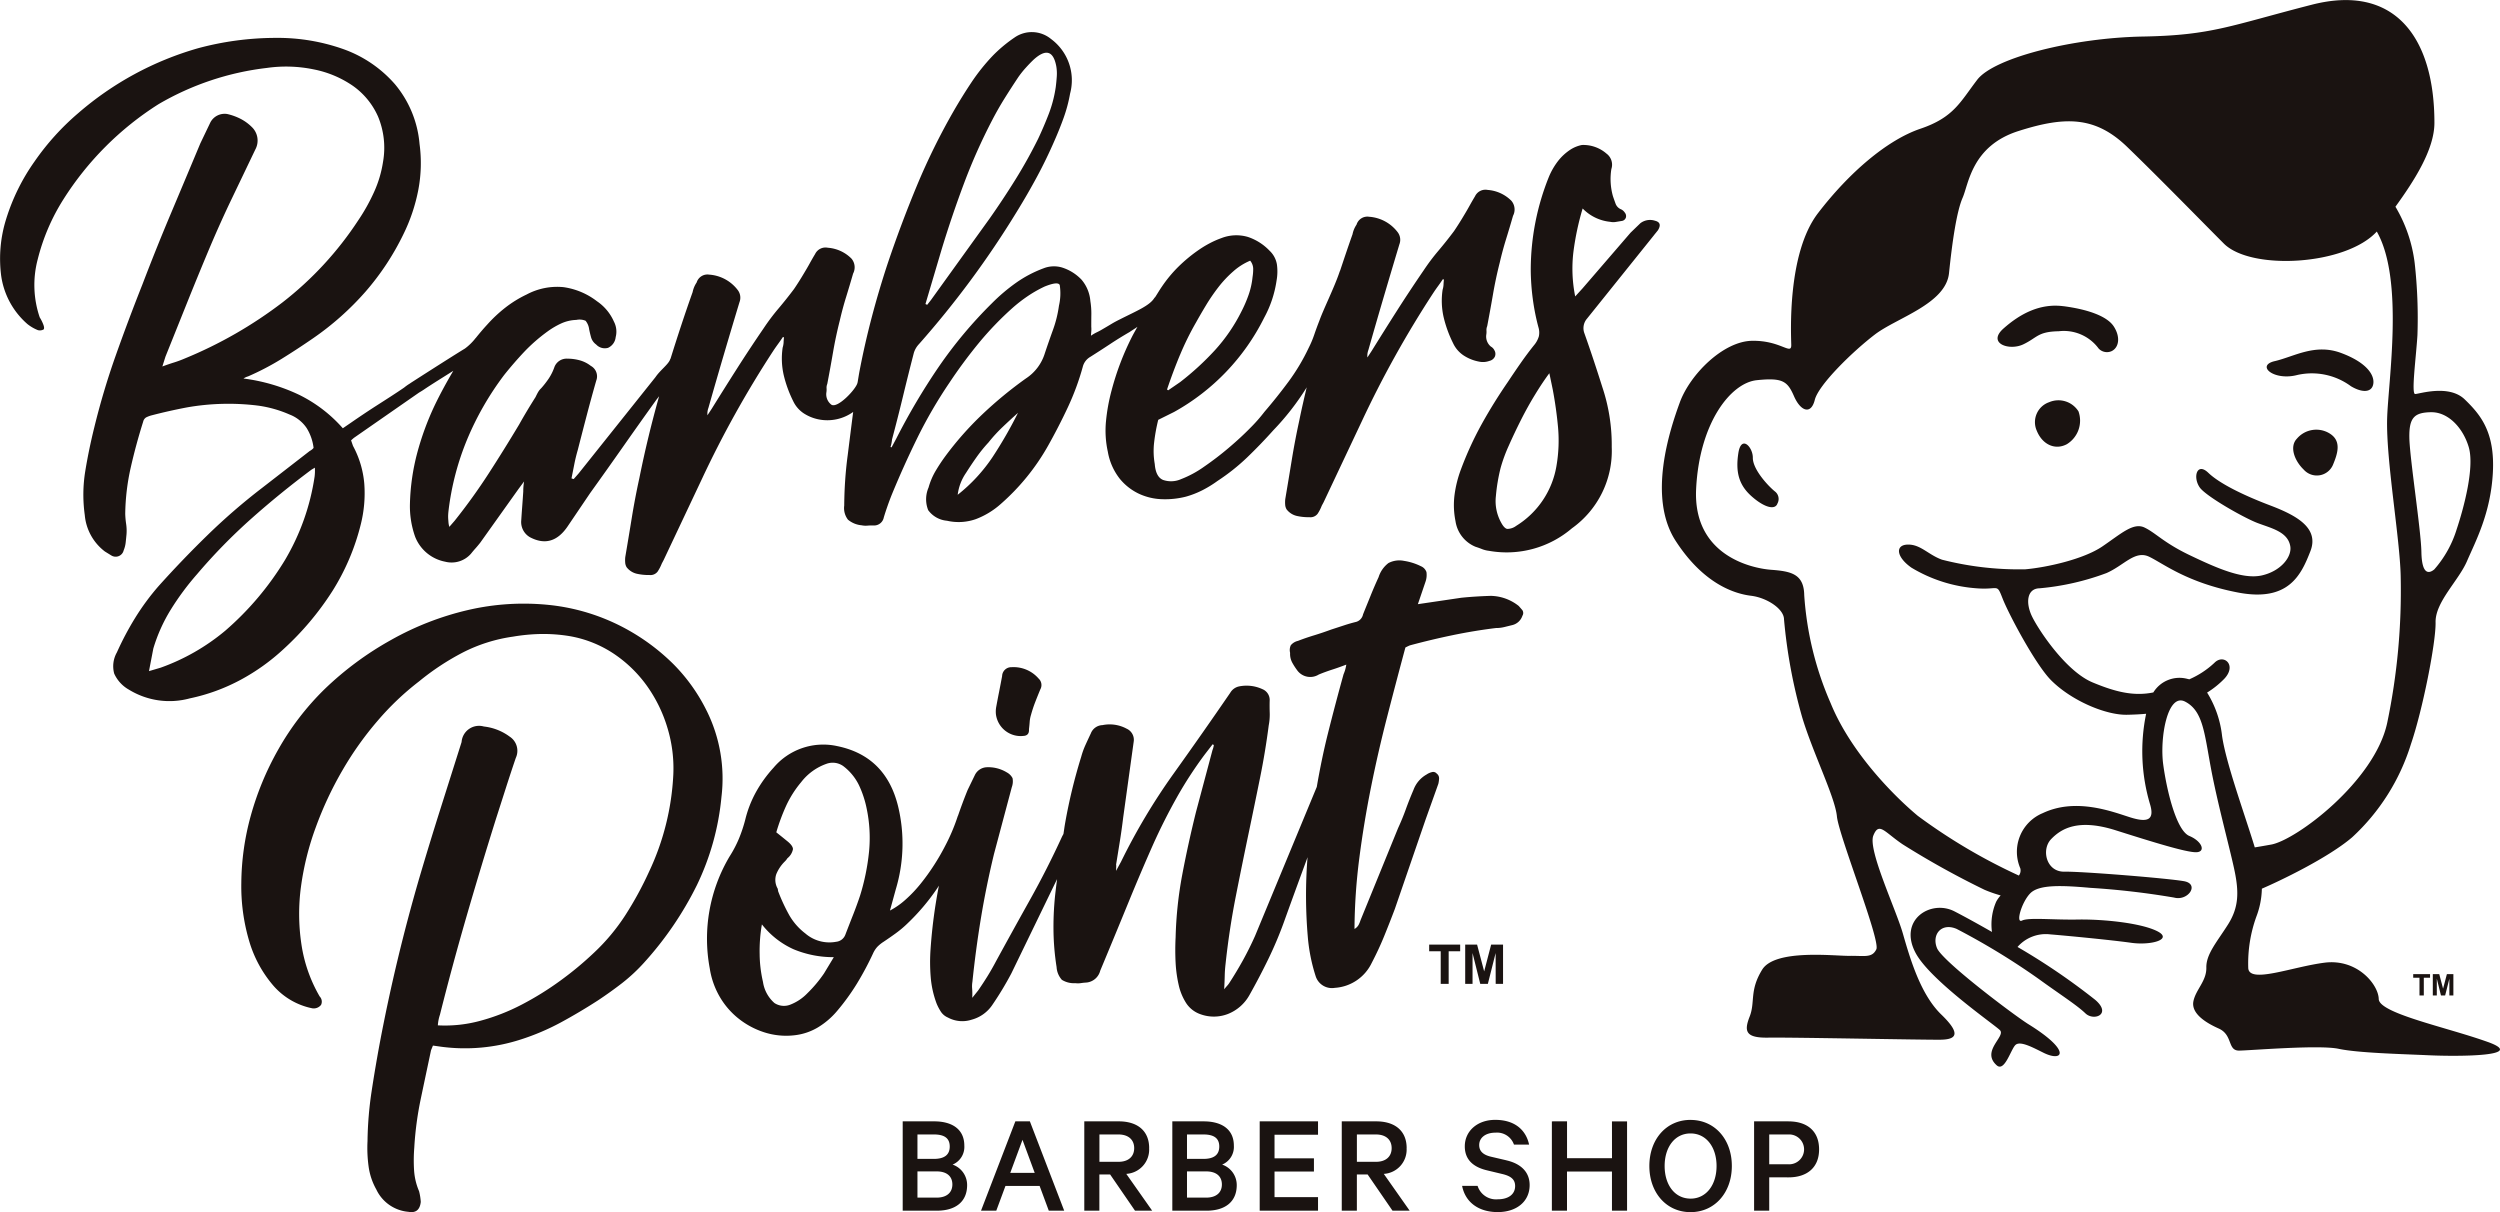 <svg xmlns="http://www.w3.org/2000/svg" width="300" height="145.461" viewBox="0 0 300 145.461">
  <path id="パス_1" data-name="パス 1" d="M353.385,241.869h-.772v2.559h.48v-2.014l.5,2.014h.5l.507-2.014,0,2.014h.481v-2.559h-.779l-.458,1.745Zm-1.852,2.559V242.3h.749v-.433h-2.021v.433h.753v2.126Zm-119.357-5.3h1.385v3.907h.955v-3.907h1.38v-.8h-3.719Zm6.6,2.412-.849-3.211H236.5v4.707h.881v-3.7l.925,3.7h.914l.932-3.7.007,3.7h.883v-4.707h-1.429Zm-40.2,21.208c0-2.1-1.431-3.213-3.647-3.213h-4.138v10.72H192.6v-4.347h1.291l2.986,4.347h2.06l-3.108-4.417A2.915,2.915,0,0,0,198.571,262.752Zm-5.969,1.641v-3.281h2.287c1.2,0,1.885.645,1.885,1.641s-.681,1.641-1.885,1.641Zm-17.612.332a2.3,2.3,0,0,0,1.4-2.27c0-1.921-1.4-2.916-3.631-2.916H169v10.72h4.1c2.234,0,3.631-1.065,3.631-3.072A2.592,2.592,0,0,0,174.99,264.725Zm-4.225-3.613h1.974c1.24,0,1.9.435,1.9,1.448s-.663,1.483-1.9,1.483h-1.974Zm2.305,7.577h-2.305v-3.144h2.305c1.223,0,1.886.593,1.886,1.571C174.955,268.077,174.293,268.688,173.07,268.688Zm9.443-9.149-4.12,10.72h1.832l1.1-2.968h4.1l1.1,2.968h1.849l-4.119-10.72Zm-.61,6.18,1.467-3.963,1.465,3.963Zm47.566-2.967c0-2.1-1.433-3.213-3.649-3.213h-4.138v10.72H223.5v-4.347h1.292l2.986,4.347h2.059l-3.106-4.417A2.916,2.916,0,0,0,229.468,262.752Zm-5.972,1.641v-3.281h2.288c1.205,0,1.884.645,1.884,1.641s-.679,1.641-1.884,1.641Zm-16.163.332a2.3,2.3,0,0,0,1.4-2.27c0-1.921-1.4-2.916-3.632-2.916h-3.753v10.72h4.1c2.233,0,3.631-1.065,3.631-3.072A2.592,2.592,0,0,0,207.333,264.725Zm-4.224-3.613h1.973c1.24,0,1.9.435,1.9,1.448s-.662,1.483-1.9,1.483h-1.973Zm2.3,7.577h-2.3v-3.144h2.3c1.224,0,1.887.593,1.887,1.571C207.3,268.077,206.636,268.688,205.413,268.688Zm48.7-4.732h-5.395v-4.417H246.9v10.72h1.816v-4.7h5.395v4.7h1.813v-10.72h-1.813Zm21.19-4.417h-4.138v10.72h1.816v-4H275.3c2.216,0,3.666-1.17,3.666-3.352C278.97,260.691,277.52,259.539,275.3,259.539Zm-.035,5.15h-2.287v-3.578h2.287a1.792,1.792,0,1,1,0,3.578Zm-11.731-5.326c-2.9,0-4.941,2.323-4.941,5.535,0,3.195,2.043,5.535,4.941,5.535s4.957-2.34,4.957-5.535C268.5,261.687,266.437,259.364,263.538,259.364Zm0,9.446c-1.886,0-3.107-1.642-3.107-3.911s1.221-3.91,3.107-3.91,3.124,1.641,3.124,3.91S265.424,268.81,263.538,268.81Zm-51.7,1.448h7v-1.623h-5.22v-3.073h4.729v-1.589h-4.729v-2.827h5.22v-1.607h-7Zm29.621-6.04-1.867-.437c-.961-.227-1.414-.68-1.414-1.4,0-.891.786-1.484,1.936-1.484a2.145,2.145,0,0,1,2.237,1.432h1.816c-.385-1.782-1.745-2.97-4.067-2.97-2.165,0-3.649,1.363-3.649,3.178,0,1.728,1.186,2.53,2.67,2.881l1.816.436c1.118.261,1.554.7,1.554,1.448,0,1-.819,1.589-2.077,1.589a2.317,2.317,0,0,1-2.427-1.607H236.13c.388,1.992,2.011,3.144,4.28,3.144,2.216,0,3.823-1.24,3.823-3.248C244.233,265.58,243.132,264.6,241.457,264.218Zm3.291-97.807c-.54.678-1.069,1.383-1.583,2.12s-1.036,1.507-1.567,2.306q-1.713,2.492-3.135,5.058a40.108,40.108,0,0,0-2.471,5.391,13.875,13.875,0,0,0-.776,3.091,9.689,9.689,0,0,0,.117,3.135,3.942,3.942,0,0,0,2.4,3.076c.261.083.525.176.784.281a3.342,3.342,0,0,0,.842.208,12.06,12.06,0,0,0,9.952-2.711,11.4,11.4,0,0,0,4.77-9.742,21.849,21.849,0,0,0-1.128-7.195q-.509-1.617-1.045-3.232t-1.107-3.226a1.747,1.747,0,0,1,.309-1.754l8.05-10.029c.074-.1.153-.192.232-.289s.154-.194.233-.291c.374-.607.26-.989-.343-1.141a1.922,1.922,0,0,0-1.757.288l-1.182,1.141-5.768,6.689-.878.963a16.884,16.884,0,0,1-.22-5.294,32.48,32.48,0,0,1,1.114-5.26,5.333,5.333,0,0,0,3.3,1.6,1.832,1.832,0,0,0,.7.011l.751-.124a.6.6,0,0,0,.444-.42.654.654,0,0,0-.139-.575,1.116,1.116,0,0,0-.41-.376,1.174,1.174,0,0,1-.689-.675c-.108-.3-.217-.6-.325-.924a7.63,7.63,0,0,1-.187-3.248,1.657,1.657,0,0,0-.59-1.858,4.241,4.241,0,0,0-2.937-1.031,3.947,3.947,0,0,0-1.356.538,6.17,6.17,0,0,0-1.54,1.42,8.387,8.387,0,0,0-1.065,1.848,29.915,29.915,0,0,0-2.185,11.145,27.8,27.8,0,0,0,.242,3.495,26.64,26.64,0,0,0,.677,3.42,2.169,2.169,0,0,1,.053,1.1A2.92,2.92,0,0,1,244.748,166.412Zm1.847,3.353.407,1.953q.426,2.262.635,4.531a17.878,17.878,0,0,1-.182,4.6,10.472,10.472,0,0,1-4.838,7.23,1.792,1.792,0,0,1-1.082.367c-.237-.046-.48-.3-.728-.764a5.306,5.306,0,0,1-.627-3.176,21.526,21.526,0,0,1,.565-3.373,18.369,18.369,0,0,1,.969-2.65q.679-1.533,1.476-3.114t1.7-3.056Q245.787,170.846,246.594,169.765Zm-65.663,36.318q-.176.935-.352,1.837c-.121.6-.237,1.214-.352,1.836a3.161,3.161,0,0,0-.04.966,2.993,2.993,0,0,0,3.312,2.563c.469-.029.685-.3.649-.8.036-.3.066-.6.086-.88a3.7,3.7,0,0,1,.156-.834,15.977,15.977,0,0,1,.5-1.524c.2-.513.407-1.031.625-1.553a1.057,1.057,0,0,0-.206-1.286,3.973,3.973,0,0,0-3.252-1.368A1.1,1.1,0,0,0,180.931,206.082Zm-80.378-10.164a27.371,27.371,0,0,0,3.419-8.045,15.326,15.326,0,0,0,.416-4.829,11.554,11.554,0,0,0-1.357-4.561l-.23-.666.332-.291,7.825-5.439c.183-.108.369-.218.572-.355,1-.677,2.345-1.5,3.539-2.26-.776,1.318-1.517,2.664-2.192,4.059a33.746,33.746,0,0,0-2.15,5.841,26.268,26.268,0,0,0-.863,6.072,10.991,10.991,0,0,0,.622,3.934,4.849,4.849,0,0,0,3.6,3,3.089,3.089,0,0,0,3.1-.954c.192-.239.378-.46.553-.654s.358-.417.553-.66l4.582-6.431.689-.932a7.268,7.268,0,0,0-.1,1.213c-.039.6-.079,1.172-.121,1.724s-.081,1.128-.12,1.724a2.1,2.1,0,0,0,1.047,2.035q2.646,1.4,4.477-1.241l2.735-4.044q2.006-2.792,3.979-5.607t3.98-5.608c.109-.147.217-.275.326-.418q-1.371,4.855-2.379,9.86-.516,2.354-.9,4.721t-.781,4.7a3.506,3.506,0,0,0-.011.664,1.235,1.235,0,0,0,.172.572,2.157,2.157,0,0,0,1.2.779,6.459,6.459,0,0,0,1.535.157,1.081,1.081,0,0,0,.986-.414,5.2,5.2,0,0,0,.5-.965l.221-.417,4.584-9.71a124.843,124.843,0,0,1,8.585-15.415c.189-.284.38-.556.572-.819s.38-.536.571-.819l.13.04c-.025.216-.041.418-.047.607a2.391,2.391,0,0,1-.113.617,8.971,8.971,0,0,0,.131,3.322,14.531,14.531,0,0,0,1.13,3.1,3.59,3.59,0,0,0,1.257,1.464,5.141,5.141,0,0,0,1.835.74,5.317,5.317,0,0,0,4.109-.9c-.008.061-.018.121-.025.181q-.316,2.48-.629,4.992c-.135.991-.235,1.994-.305,3.013s-.108,2.037-.115,3.048a2.289,2.289,0,0,0,.449,1.693,2.951,2.951,0,0,0,1.639.675,2.327,2.327,0,0,0,.7.041,6.524,6.524,0,0,1,.7-.02,1.189,1.189,0,0,0,1.26-.963c.131-.44.279-.887.434-1.332s.322-.894.5-1.343q1.443-3.517,3.114-6.915a55.58,55.58,0,0,1,3.84-6.594,58.594,58.594,0,0,1,3.507-4.74,38.3,38.3,0,0,1,4.114-4.271,18.11,18.11,0,0,1,1.829-1.406,14.969,14.969,0,0,1,1.977-1.114q1.6-.641,1.8-.169a6.6,6.6,0,0,1-.095,2.476,14.156,14.156,0,0,1-.727,2.926q-.521,1.444-.987,2.843a5.531,5.531,0,0,1-2.245,2.956,48.312,48.312,0,0,0-5.224,4.3,38.335,38.335,0,0,0-4.467,5.056q-.631.863-1.166,1.768a8.289,8.289,0,0,0-.831,1.968,3.531,3.531,0,0,0-.044,2.718,3.113,3.113,0,0,0,2.257,1.269,6.229,6.229,0,0,0,3.447-.19,9.576,9.576,0,0,0,3-1.818,26.643,26.643,0,0,0,5.679-6.99q1.287-2.291,2.375-4.617a30.614,30.614,0,0,0,1.785-4.834,1.918,1.918,0,0,1,.921-1.223c.807-.513,1.6-1.021,2.358-1.524s1.552-.991,2.365-1.462c.159-.109.31-.208.452-.3s.293-.184.454-.3c.01-.008.012-.015.023-.023-.22.4-.457.8-.663,1.207a32.432,32.432,0,0,0-2.452,6.458,22.468,22.468,0,0,0-.666,3.674,11.764,11.764,0,0,0,.219,3.654,7.24,7.24,0,0,0,1.424,3.236,6.619,6.619,0,0,0,2.332,1.823,7.072,7.072,0,0,0,2.782.645,10.062,10.062,0,0,0,2.833-.307,10.8,10.8,0,0,0,1.972-.767,13.587,13.587,0,0,0,1.82-1.118,24.659,24.659,0,0,0,3.561-2.826q1.622-1.56,3.143-3.261a30.861,30.861,0,0,0,3.929-5.03c.025-.038.044-.079.069-.119-.308,1.326-.622,2.649-.89,3.993q-.515,2.354-.9,4.721t-.781,4.7a3.508,3.508,0,0,0-.011.665,1.25,1.25,0,0,0,.173.571,2.15,2.15,0,0,0,1.2.78,6.4,6.4,0,0,0,1.536.157,1.079,1.079,0,0,0,.986-.414,4.916,4.916,0,0,0,.494-.965l.223-.416,4.582-9.71a124.717,124.717,0,0,1,8.586-15.415c.188-.284.378-.556.57-.819s.382-.536.572-.82l.129.041c-.025.216-.041.418-.048.607a2.525,2.525,0,0,1-.111.616,8.918,8.918,0,0,0,.13,3.324,14.45,14.45,0,0,0,1.129,3.093,3.569,3.569,0,0,0,1.258,1.464,5.072,5.072,0,0,0,1.835.74,2.24,2.24,0,0,0,1.264-.082.949.949,0,0,0,.657-.518A.845.845,0,0,0,240,167a1,1,0,0,0-.416-.436,1.565,1.565,0,0,1-.555-1.424,2.119,2.119,0,0,0,.023-.508,1.161,1.161,0,0,1,.088-.518c.239-1.26.472-2.527.691-3.8s.489-2.55.813-3.824q.333-1.44.766-2.838t.831-2.786a1.619,1.619,0,0,0-.2-1.8,4.471,4.471,0,0,0-2.832-1.3,1.387,1.387,0,0,0-1.528.756c-.225.375-.44.745-.645,1.116s-.418.741-.644,1.114q-.619,1.048-1.245,1.97-.921,1.227-1.879,2.36a25.023,25.023,0,0,0-1.757,2.341q-1.656,2.415-3.184,4.811t-3.053,4.855l-.51.778a2,2,0,0,1,.12-.9q.9-3.174,1.828-6.324T228.6,154.3a1.511,1.511,0,0,0-.174-1.423,4.7,4.7,0,0,0-3.448-1.892,1.356,1.356,0,0,0-1.515.943,3.151,3.151,0,0,0-.482,1.151c-.517,1.45-1,2.9-1.483,4.346a2.171,2.171,0,0,0-.082.2c-.618,1.837-1.916,4.433-2.416,5.836q-.32.811-.605,1.646a11.954,11.954,0,0,1-.669,1.593,24.314,24.314,0,0,1-2.417,4.057q-1.379,1.864-2.893,3.628a18.951,18.951,0,0,1-1.723,1.956q-1.145,1.167-2.577,2.379a36.325,36.325,0,0,1-2.939,2.249,12.5,12.5,0,0,1-2.772,1.5,2.954,2.954,0,0,1-2.152.1c-.589-.237-.926-.875-1.006-1.915a8.963,8.963,0,0,1-.074-2.6,21.22,21.22,0,0,1,.491-2.7l1.9-.944a26.349,26.349,0,0,0,10.807-11.3,13.313,13.313,0,0,0,1.494-4.472,6.2,6.2,0,0,0,.041-1.931,2.918,2.918,0,0,0-.887-1.652,6.371,6.371,0,0,0-2.605-1.652,4.928,4.928,0,0,0-3.164.141,10.493,10.493,0,0,0-1.382.607,12.671,12.671,0,0,0-1.3.781,18.413,18.413,0,0,0-2.45,2.012,15.908,15.908,0,0,0-2.031,2.447c-.279.406-.524.826-.79,1.238a.6.6,0,0,0-.131.151c-.573.876-2.081,1.5-4.026,2.478l.005,0c-.374.181-.741.374-1.094.587-.386.233-.782.466-1.185.7-.2.119-.406.225-.611.322a5,5,0,0,0-.666.393c.02-.256.036-.458.048-.608a3.487,3.487,0,0,0-.008-.472q0-.756.009-1.546a9.432,9.432,0,0,0-.118-1.526,4.513,4.513,0,0,0-1.057-2.57,5.517,5.517,0,0,0-2.367-1.472,3.42,3.42,0,0,0-2.216.112,14.431,14.431,0,0,0-3.295,1.742,22.082,22.082,0,0,0-2.86,2.426,52.578,52.578,0,0,0-6.422,7.678,77.556,77.556,0,0,0-5.081,8.595l-.557,1.037-.129-.042a4.22,4.22,0,0,0,.184-.912q.688-2.576,1.314-5.168t1.307-5.23a2.7,2.7,0,0,1,.621-1.048,112.167,112.167,0,0,0,11.725-15.869q1.3-2.107,2.435-4.217t2.108-4.353q.6-1.359,1.092-2.733a17.444,17.444,0,0,0,.762-2.871,6.157,6.157,0,0,0-2.286-6.562,3.628,3.628,0,0,0-4.4-.159,16.906,16.906,0,0,0-2.623,2.2,23.9,23.9,0,0,0-2.52,3.157q-1.109,1.666-2.116,3.408a78.732,78.732,0,0,0-4.419,8.957q-1.9,4.572-3.5,9.314-1.081,3.269-1.938,6.531t-1.489,6.585c-.072.407-.136.814-.205,1.222,0,.012-.011.021-.013.033-.126.732-2.48,3.237-3.18,2.6a1.564,1.564,0,0,1-.556-1.424,2.154,2.154,0,0,0,.025-.509,1.166,1.166,0,0,1,.084-.517q.363-1.889.692-3.8t.814-3.824q.33-1.439.765-2.839c.286-.929.564-1.859.83-2.784a1.619,1.619,0,0,0-.2-1.8,4.46,4.46,0,0,0-2.833-1.3,1.389,1.389,0,0,0-1.528.757c-.224.373-.439.744-.642,1.115s-.42.741-.645,1.114q-.617,1.048-1.244,1.97-.922,1.226-1.881,2.36a25.466,25.466,0,0,0-1.757,2.34q-1.654,2.415-3.182,4.811t-3.053,4.855l-.513.779a2.016,2.016,0,0,1,.121-.9q.9-3.174,1.828-6.324t1.891-6.335a1.505,1.505,0,0,0-.174-1.422,4.7,4.7,0,0,0-3.45-1.893,1.356,1.356,0,0,0-1.513.943,3.13,3.13,0,0,0-.482,1.152c-.951,2.669-1.821,5.33-2.651,7.989a.282.282,0,0,0-.044.075c-.185.588-1.188,1.292-1.757,2.133L130.1,181.8l-.585.663-.26-.082q.182-.914.343-1.729t.409-1.676q.539-2.106,1.074-4.151t1.139-4.161a1.431,1.431,0,0,0-.647-1.786,3.816,3.816,0,0,0-1.321-.665,5.567,5.567,0,0,0-1.476-.2,1.567,1.567,0,0,0-1.573,1.015,6.1,6.1,0,0,1-.658,1.339,10.938,10.938,0,0,1-.923,1.192,2.124,2.124,0,0,0-.377.472c-.093.164-.194.359-.3.586q-1.074,1.691-1.967,3.289-1.8,3.007-3.671,5.9t-4.07,5.653l-.64.736a2.606,2.606,0,0,1-.1-.488c-.01-.126-.018-.251-.029-.376a4.53,4.53,0,0,1-.012-.564c.008-.168.025-.36.051-.576a32.277,32.277,0,0,1,2.232-8.5,35.421,35.421,0,0,1,4.448-7.735q1.158-1.45,2.391-2.759a20.288,20.288,0,0,1,2.8-2.446,9.547,9.547,0,0,1,1.638-.963,4.688,4.688,0,0,1,1.811-.424,1.87,1.87,0,0,1,1.117.1,1.986,1.986,0,0,1,.431,1.033q.1.489.234.97a1.6,1.6,0,0,0,.606.847,1.419,1.419,0,0,0,1.427.4,1.583,1.583,0,0,0,.915-1.286,2.591,2.591,0,0,0-.209-1.858,5.731,5.731,0,0,0-2.028-2.441,8.522,8.522,0,0,0-4.038-1.7,7.8,7.8,0,0,0-4.409.883,13.7,13.7,0,0,0-2.574,1.59,16.868,16.868,0,0,0-2.16,2.027c-.486.525-.94,1.066-1.38,1.614l0-.012a6.57,6.57,0,0,1-1.288,1.266c-1.917,1.168-6.554,4.155-6.554,4.155l-.015.02a6,6,0,0,0-.726.508c-1.028.708-2.139,1.412-3.213,2.1s-2.122,1.391-3.148,2.1l-1,.685a16.917,16.917,0,0,0-5.24-4.013,21.966,21.966,0,0,0-6.681-1.957,1.9,1.9,0,0,1,.541-.251,31.833,31.833,0,0,0,4.035-2.107q1.878-1.163,3.752-2.454A34.167,34.167,0,0,0,104.514,160a31.256,31.256,0,0,0,4.556-6.888,21.062,21.062,0,0,0,1.8-5.338,17.156,17.156,0,0,0,.151-5.525,12.847,12.847,0,0,0-2.954-7.174,14.8,14.8,0,0,0-6.139-4.19A23.575,23.575,0,0,0,93.7,129.52a35.977,35.977,0,0,0-9.24,1.237,37.781,37.781,0,0,0-14.388,7.786,30.221,30.221,0,0,0-5.245,5.8,24.427,24.427,0,0,0-3.392,6.847,15.928,15.928,0,0,0-.619,6.867,9.42,9.42,0,0,0,3.147,5.8,4.98,4.98,0,0,0,1.259.733.948.948,0,0,0,.682-.079c.087-.095.081-.282-.02-.564a4.837,4.837,0,0,0-.442-.892A12.033,12.033,0,0,1,65.2,156.1a24.556,24.556,0,0,1,3.074-7.187,36.824,36.824,0,0,1,11.419-11.434,33.377,33.377,0,0,1,13-4.353,16.351,16.351,0,0,1,5.587.166A12.55,12.55,0,0,1,103,135.258a8.9,8.9,0,0,1,3.04,3.7,9.755,9.755,0,0,1,.6,5.435,13.691,13.691,0,0,1-1.075,3.619,22.75,22.75,0,0,1-1.9,3.4,40.642,40.642,0,0,1-9.077,9.839A51.424,51.424,0,0,1,82.8,168.012a13.092,13.092,0,0,1-1.251.461q-.646.2-1.389.478l.37-1.177q1.324-3.3,2.648-6.6t2.717-6.609q1.264-2.98,2.64-5.847t2.778-5.8a2.249,2.249,0,0,0-.435-2.717,5.482,5.482,0,0,0-1.3-.951,6.882,6.882,0,0,0-1.629-.594,1.934,1.934,0,0,0-2.02.99l-1.213,2.534q-1.772,4.235-3.543,8.437T77.768,159.1q-1.7,4.291-3.2,8.523t-2.577,8.639q-.659,2.658-1.084,5.254a17.619,17.619,0,0,0-.058,5.261,6.16,6.16,0,0,0,2.412,4.374l.772.476a.986.986,0,0,0,1.484-.614,3.449,3.449,0,0,0,.241-.941c.035-.319.069-.646.1-.989a5.482,5.482,0,0,0-.043-1.221,10.443,10.443,0,0,1-.111-1.214,26.747,26.747,0,0,1,.663-5.583q.623-2.745,1.489-5.49a.812.812,0,0,1,.359-.515,3.446,3.446,0,0,1,.572-.224q2.174-.568,4.385-.986a28.749,28.749,0,0,1,8.488-.2,14.225,14.225,0,0,1,3.769,1.068,4.35,4.35,0,0,1,2.042,1.617,5.81,5.81,0,0,1,.835,2.388,1.5,1.5,0,0,1-.465.37l-5.736,4.446a73.772,73.772,0,0,0-6.517,5.64q-3.049,2.968-5.885,6.13a29.046,29.046,0,0,0-2.813,3.82,35.5,35.5,0,0,0-2.185,4.127,3.36,3.36,0,0,0-.323,2.553,4.186,4.186,0,0,0,1.78,1.932,9.278,9.278,0,0,0,7.3,1.034,22.643,22.643,0,0,0,6.087-2.223,24.97,24.97,0,0,0,5.148-3.683A34.655,34.655,0,0,0,100.553,195.919Zm79.259-16.141a19.81,19.81,0,0,1-4.217,4.573,5.873,5.873,0,0,1,1-2.626q.624-.986,1.281-1.913a17.036,17.036,0,0,1,1.42-1.747,17.972,17.972,0,0,1,1.7-1.856q.884-.84,1.835-1.69A51.248,51.248,0,0,1,179.812,179.778Zm22.457-12.2a34.132,34.132,0,0,1,1.948-3.946q.5-.9,1.177-2.025a22.76,22.76,0,0,1,1.484-2.167,13.255,13.255,0,0,1,1.788-1.9,7.325,7.325,0,0,1,2.027-1.281,1.563,1.563,0,0,1,.362.952,6.123,6.123,0,0,1-.078,1.022,9.235,9.235,0,0,1-.473,2.127,15.5,15.5,0,0,1-.863,2,20.5,20.5,0,0,1-3.193,4.657,33.264,33.264,0,0,1-4.15,3.805l-1.448.994-.134-.1Q201.438,169.571,202.27,167.573Zm-28.58-12.744q1.215-3.983,2.663-7.848a68.294,68.294,0,0,1,3.382-7.591q.716-1.379,1.508-2.644t1.644-2.543a11.473,11.473,0,0,1,.868-1.087c.312-.346.623-.671.941-.975q2.194-2,2.725.75a5.1,5.1,0,0,1,.066,1.251c-.03.425-.071.853-.124,1.281a15.144,15.144,0,0,1-.831,3.2q-.582,1.515-1.291,3.02-1.263,2.542-2.732,4.9t-3.07,4.636l-7.054,9.8c-.076.1-.153.194-.229.291l-.232.291c-.09-.07-.157-.1-.2-.094ZM87.7,200.663a25.413,25.413,0,0,1-7.725,4.425l-1.421.42.52-2.706a19.387,19.387,0,0,1,2.1-4.681,31.916,31.916,0,0,1,3.141-4.238,67.041,67.041,0,0,1,6.483-6.64q3.455-3.076,7.262-5.914l.4-.235a5.844,5.844,0,0,1-.032,1.073,27.553,27.553,0,0,1-3.556,10.011A35.656,35.656,0,0,1,87.7,200.663Zm57.774,9.6a21.2,21.2,0,0,0-4.03-5.635,25.227,25.227,0,0,0-5.6-4.167,24.575,24.575,0,0,0-9.338-2.9,29.6,29.6,0,0,0-9.683.618,34.928,34.928,0,0,0-9.238,3.6,38.268,38.268,0,0,0-7.967,5.9,32.373,32.373,0,0,0-5.559,7.249,35.116,35.116,0,0,0-3.308,8,31.14,31.14,0,0,0-1.117,7.976,23.15,23.15,0,0,0,.962,7.056,14.432,14.432,0,0,0,2.874,5.28,8.385,8.385,0,0,0,4.7,2.734,1.12,1.12,0,0,0,1.031-.412.891.891,0,0,0-.161-1.01,17.525,17.525,0,0,1-2.2-6.307,24.567,24.567,0,0,1-.039-6.929,33.575,33.575,0,0,1,1.776-7.087,42.546,42.546,0,0,1,3.178-6.794A39.108,39.108,0,0,1,106,211.456a32.934,32.934,0,0,1,4.961-4.716,30.3,30.3,0,0,1,5.317-3.5,19.047,19.047,0,0,1,5.964-1.871,22.343,22.343,0,0,1,3.369-.317,19.386,19.386,0,0,1,3.4.253,13.818,13.818,0,0,1,5.342,2.13,15.487,15.487,0,0,1,3.972,3.865,17.074,17.074,0,0,1,2.449,5.035,16.68,16.68,0,0,1,.7,5.592,30.736,30.736,0,0,1-2.918,11.664,41.352,41.352,0,0,1-2.822,5.178,24.106,24.106,0,0,1-3.767,4.519,40.03,40.03,0,0,1-4.017,3.34,36.381,36.381,0,0,1-4.641,2.885,24.489,24.489,0,0,1-4.983,1.952,16.1,16.1,0,0,1-5.108.55,4.951,4.951,0,0,1,.25-1.272q1.5-5.966,3.189-11.793t3.527-11.686q.6-1.867,1.186-3.7t1.2-3.636a2.029,2.029,0,0,0-.73-2.558,6.393,6.393,0,0,0-3.1-1.216,2.1,2.1,0,0,0-2.674,1.865q-1.289,4.072-2.555,8.074t-2.482,8.117q-2.881,9.875-4.771,19.885-.558,3-1,5.911a43.33,43.33,0,0,0-.48,5.909,16.252,16.252,0,0,0,.129,3.025,7.726,7.726,0,0,0,.925,2.766,4.7,4.7,0,0,0,3.849,2.686q1.331.249,1.488-1.191a6.792,6.792,0,0,0-.206-1.286,7.612,7.612,0,0,1-.6-2.53,19.3,19.3,0,0,1,.025-2.679,39.608,39.608,0,0,1,.777-5.857q.607-2.885,1.233-5.839l.231-.568.993.14a21.693,21.693,0,0,0,9.544-.87,28.162,28.162,0,0,0,4.777-2.029q2.255-1.22,4.481-2.657,1.519-1.007,2.9-2.077a20.881,20.881,0,0,0,2.642-2.461,40.676,40.676,0,0,0,6.331-9.285,30.937,30.937,0,0,0,2.956-10.622A18.282,18.282,0,0,0,145.476,210.262Zm87.892,8.107a.689.689,0,0,0-.284-.567.548.548,0,0,0-.576-.176,1.9,1.9,0,0,0-.633.282,3.5,3.5,0,0,0-1.577,1.848q-.52,1.213-.921,2.328c-.268.744-.578,1.5-.93,2.263l-4.5,11.036a3.753,3.753,0,0,1-.23.565,1.29,1.29,0,0,1-.5.5,69.5,69.5,0,0,1,.581-8.514q.548-4.239,1.394-8.459t1.922-8.4q1.075-4.181,2.211-8.4a5.892,5.892,0,0,1,.541-.259q2.6-.7,5.161-1.23t5.158-.85a4.131,4.131,0,0,0,1.014-.119l.993-.244a1.7,1.7,0,0,0,1.177-1.114.614.614,0,0,0-.007-.668c-.134-.157-.278-.324-.434-.5a5.531,5.531,0,0,0-3.358-1.215c-.6.018-1.187.045-1.764.081s-1.158.084-1.75.142l-5.233.773.921-2.711a2.46,2.46,0,0,0,.109-1.14,1.185,1.185,0,0,0-.658-.7,6.921,6.921,0,0,0-2.043-.646,2.814,2.814,0,0,0-1.86.264,3.4,3.4,0,0,0-1.182,1.691c-.353.764-.675,1.513-.967,2.241s-.6,1.473-.9,2.227a1.179,1.179,0,0,1-.824.9c-.5.121-.991.264-1.481.426l-1.533.5q-1.036.383-2.051.692t-1.929.664a1.559,1.559,0,0,0-.852.525,1.377,1.377,0,0,0-.082.913,2.192,2.192,0,0,0,.246,1.149,7.85,7.85,0,0,0,.6.936,1.934,1.934,0,0,0,2.6.509q.726-.3,1.556-.571c.554-.176,1.134-.384,1.742-.616a5.626,5.626,0,0,1-.15.673,4.925,4.925,0,0,1-.182.49q-.983,3.551-1.852,7.009c-.535,2.132-.982,4.3-1.358,6.5L211.275,237.3q-.669,1.5-1.443,2.9t-1.658,2.761a2.663,2.663,0,0,1-.215.275c-.074.081-.2.23-.382.444.035-.6.055-1.14.066-1.608s.044-.944.1-1.423q.441-4.121,1.226-8.1t1.63-8q.659-3.155,1.29-6.271t1.036-6.269a6.81,6.81,0,0,0,.118-1.493c-.016-.505-.02-.993-.006-1.462a1.4,1.4,0,0,0-.868-1.381,4.53,4.53,0,0,0-2.827-.326,1.61,1.61,0,0,0-1.039.764q-3.356,4.894-6.837,9.758a74.391,74.391,0,0,0-6.265,10.51l-.6,1.1c.009-.213.015-.374.018-.48a1.23,1.23,0,0,0-.011-.284q.228-1.392.455-2.817t.392-2.8L196.716,214a1.46,1.46,0,0,0-.833-1.579,4.282,4.282,0,0,0-2.908-.433,1.552,1.552,0,0,0-1.393.978q-.339.719-.649,1.4a9.432,9.432,0,0,0-.514,1.43,64.552,64.552,0,0,0-1.928,7.954c-.075.428-.133.867-.2,1.3l-.155.286q-1.773,3.872-3.832,7.557t-4.107,7.435q-.5.95-1.035,1.813t-1.116,1.7l-.7.873a9.059,9.059,0,0,0-.011-1.081,3.3,3.3,0,0,1,.029-.833q.407-3.919,1.032-7.7t1.558-7.641l2.141-8.035a2,2,0,0,0,.086-1.072,1.626,1.626,0,0,0-.689-.691,4.264,4.264,0,0,0-2.422-.618,1.662,1.662,0,0,0-1.4.917l-.875,1.805c-.418,1.023-.8,2.056-1.158,3.093-.008.013-.016.013-.023.034a23.05,23.05,0,0,1-1.535,3.621c-.376.729-.8,1.471-1.286,2.225a26.137,26.137,0,0,1-1.637,2.278,15.7,15.7,0,0,1-1.8,1.9,9.011,9.011,0,0,1-1.886,1.323l.695-2.529a19.078,19.078,0,0,0,.277-10q-1.475-6-7.278-7.2A7.8,7.8,0,0,0,153.5,217.1a15.414,15.414,0,0,0-2.115,2.937,13.4,13.4,0,0,0-1.281,3.306,17.388,17.388,0,0,1-.765,2.288,14.159,14.159,0,0,1-1.113,2.118,19.33,19.33,0,0,0-2.377,13.442,9.677,9.677,0,0,0,1.181,3.371,9.3,9.3,0,0,0,2.261,2.63,9.655,9.655,0,0,0,3.1,1.66,8.592,8.592,0,0,0,3.639.351,6.971,6.971,0,0,0,2.787-.937,9.278,9.278,0,0,0,2.3-1.964,26.654,26.654,0,0,0,2.409-3.326,36.4,36.4,0,0,0,1.914-3.588,3.071,3.071,0,0,1,.519-.8,4.377,4.377,0,0,1,.743-.6c.506-.336,1-.68,1.482-1.031a12.638,12.638,0,0,0,1.34-1.123,25.692,25.692,0,0,0,3.613-4.259c.072-.106.137-.215.207-.321a61.777,61.777,0,0,0-1,7.61,22.125,22.125,0,0,0,.015,3.34,11.749,11.749,0,0,0,.7,3.17,5.941,5.941,0,0,0,.514.989,1.9,1.9,0,0,0,.855.715,3.618,3.618,0,0,0,2.848.256,4.337,4.337,0,0,0,2.464-1.748,38.6,38.6,0,0,0,2.3-3.809l5.485-11.311c-.053.451-.118.9-.167,1.351a36.286,36.286,0,0,0-.265,4.616,30.476,30.476,0,0,0,.374,4.587,2.513,2.513,0,0,0,.634,1.533,2.732,2.732,0,0,0,1.612.4,2.427,2.427,0,0,0,.678-.006,6.568,6.568,0,0,1,.666-.069,1.891,1.891,0,0,0,1.646-1.421l.56-1.346q1.444-3.471,2.863-6.94t2.937-6.893q1.286-2.86,2.82-5.594a47.967,47.967,0,0,1,3.4-5.223l.91-1.176.142.091a2.459,2.459,0,0,1-.162.612l-1.978,7.423q-.942,3.8-1.645,7.5a46.861,46.861,0,0,0-.8,7.547,29.413,29.413,0,0,0,0,3.057,15.532,15.532,0,0,0,.439,2.948,6.764,6.764,0,0,0,.854,1.924,3.354,3.354,0,0,0,1.656,1.281,4.676,4.676,0,0,0,3.32-.016,5.093,5.093,0,0,0,2.581-2.255q1.206-2.141,2.277-4.344a46.031,46.031,0,0,0,1.873-4.438c.94-2.618,1.887-5.2,2.834-7.776-.021.277-.047.555-.064.831a58.275,58.275,0,0,0,.085,8.637,21.025,21.025,0,0,0,.967,4.857,2.047,2.047,0,0,0,2.281,1.351,5.284,5.284,0,0,0,4.429-2.992q.839-1.606,1.489-3.2t1.286-3.274l3.705-10.775,1.519-4.255A3.719,3.719,0,0,0,233.368,218.369Zm-73.805,23.409a15.512,15.512,0,0,1-1.98,2.364,5.731,5.731,0,0,1-2.1,1.4,2.071,2.071,0,0,1-1.875-.209,4.176,4.176,0,0,1-1.372-2.529,15.369,15.369,0,0,1-.4-3.339,18.481,18.481,0,0,1,.27-3.567,10.067,10.067,0,0,0,3.8,2.985,12.4,12.4,0,0,0,4.831.949Zm5.395-14.561a26.768,26.768,0,0,1-1.071,5.229q-.394,1.178-.853,2.34t-.917,2.357a1.314,1.314,0,0,1-1.091.841,4.416,4.416,0,0,1-3.711-1,7.348,7.348,0,0,1-1.978-2.285,21.881,21.881,0,0,1-1.281-2.775l-.048-.3a2.115,2.115,0,0,1-.18-1.739,4.558,4.558,0,0,1,1.015-1.523,2.044,2.044,0,0,0,.324-.4,1.841,1.841,0,0,0,.666-1.087c0-.274-.223-.593-.668-.952l-.631-.513c-.222-.178-.458-.366-.7-.56a24.157,24.157,0,0,1,1.149-3.115,12.672,12.672,0,0,1,1.83-2.9,6.6,6.6,0,0,1,3.069-2.215,2.185,2.185,0,0,1,1.982.279,6.353,6.353,0,0,1,1.881,2.278,12.207,12.207,0,0,1,.934,2.826A17.12,17.12,0,0,1,164.957,227.216Zm177.812-55.911c1.343.812,2.516.8,2.7-.248s-.753-2.582-3.884-3.738-5.631.458-7.936.987-.113,2.391,2.678,1.669A7.9,7.9,0,0,1,342.769,171.305Zm16.451,78.706c-4.832-1.747-13.06-3.432-13.094-5.158s-2.567-4.86-6.5-4.36-9.122,2.591-9.16.6a16.526,16.526,0,0,1,.969-6.112,9.991,9.991,0,0,0,.666-3.369c2.139-.918,7.919-3.676,10.831-6.163a25.379,25.379,0,0,0,7.062-11.2c1.391-4.065,3-12.161,2.952-14.6s2.752-4.979,3.774-7.351,2.834-5.716,3.1-10.6-1.48-6.967-3.378-8.8-5.456-.652-5.944-.644.1-4.309.272-7.065a59.5,59.5,0,0,0-.331-8.651,17.32,17.32,0,0,0-2.31-6.76c2.2-3.044,4.678-6.837,4.678-10.07,0-10.352-4.843-16.7-14.7-14.174s-11.989,3.673-20.288,3.822-17.832,2.525-19.871,5.181-2.8,4.517-6.813,5.878-8.571,5.274-12.3,10.136-3.229,14.523-3.207,15.809-1.254-.555-4.717-.492-7.431,4.04-8.656,7.391-3.881,11.392-.5,16.617,7.131,6.353,9.043,6.586,3.937,1.573,3.959,2.815a62.984,62.984,0,0,0,2.186,11.785c1.3,4.3,3.944,9.569,4.164,11.874s5.246,14.874,4.731,15.95-1.431.757-3.207.788-8.94-.859-10.492,1.655-.817,3.879-1.5,5.623-.532,2.584,2.221,2.535,18.918.281,20.695.249,2.586-.6.078-3.021-3.762-6.771-4.613-9.728-4.221-10.049-3.541-11.748,1.325-.421,3.547,1.07a101.705,101.705,0,0,0,9.8,5.439,15.946,15.946,0,0,0,1.93.675,3.7,3.7,0,0,0-.536.752,6.818,6.818,0,0,0-.507,3.63c-1.938-1.108-3.573-1.994-4.5-2.47-2.831-1.458-6.757,1-4.679,4.959,1.716,3.273,9.359,8.548,10.127,9.288s-2.3,2.511-.383,4.224c.941.843,1.678-1.844,2.235-2.42s2.131.3,3.413.93c2.287,1.125,3.414-.187-1.831-3.436-1.653-1.024-10.329-7.544-10.977-9.135-.659-1.613.519-3.1,2.365-2.3a84.584,84.584,0,0,1,9.862,6.017c2.462,1.79,4.562,3.126,5.578,4.107s3.229.114,1.157-1.635a78.7,78.7,0,0,0-9.3-6.328,4.505,4.505,0,0,1,3.926-1.51c2.159.177,7.348.678,9.727,1.012s5.063-.416,3.1-1.4-6.5-1.447-9.52-1.392-5.883-.27-6.687.121-.065-2.184.969-3.255,3.7-.984,7.216-.67a94.827,94.827,0,0,1,10.054,1.168c1.681.455,3.1-1.619,1.2-1.964s-12.21-1.182-14.369-1.144-2.8-2.643-1.581-3.908,3.246-2.483,7.75-1.056,8.463,2.653,9.649,2.631.733-1.306-.817-1.954-2.7-5.388-3.132-8.563.5-8.651,2.626-7.556,2.306,3.708,3.082,7.9,2.22,9.453,2.809,12.194.566,4.575-.744,6.65-2.632,3.553-2.6,5.171-1.25,2.614-1.547,4.02,1.285,2.513,3.027,3.291,1.018,2.678,2.473,2.652,9.593-.712,11.92-.215,7.454.621,10.855.776S364.054,251.757,359.22,250.011Zm-6.813-75.573c2-.036,3.807,1.8,4.517,4.179s-.537,7.158-1.465,9.928a13.1,13.1,0,0,1-2.668,4.755c-.727.6-1.5.515-1.547-2.1s-1.4-11.253-1.445-13.694S350.41,174.473,352.407,174.438Zm-25.078,38.879a12.412,12.412,0,0,0-1.8-5.237,10.766,10.766,0,0,0,2.039-1.63c1.6-1.66-.056-3.085-1.167-1.934a10.518,10.518,0,0,1-3.015,1.976,2.283,2.283,0,0,0-.225-.057,3.679,3.679,0,0,0-4.083,1.628c-2.375.484-4.565-.067-7.285-1.2-3.176-1.318-6.417-6.19-7.247-7.864s-.64-3.4.871-3.432a30.535,30.535,0,0,0,8.046-1.831c2.113-.927,3.414-2.771,5.115-1.956s4.542,3.114,10.645,4.291,7.6-2.134,8.7-4.953-1.719-4.318-4.849-5.506-6.041-2.6-7.4-3.907-1.886.514-1.034,1.75c.727,1.056,5.261,3.632,6.914,4.268s3.672,1.038,3.96,2.813c.2,1.24-1.1,2.952-3.4,3.482s-5.524-.922-8.658-2.419-4.089-2.679-5.432-3.321-2.786.716-5.065,2.267-6.7,2.517-9.23,2.742a37.292,37.292,0,0,1-10.011-1.153c-1.652-.592-2.563-1.84-4.1-1.813s-1.417,1.469.428,2.768a17.551,17.551,0,0,0,7.815,2.478c2.713.219,2.386-.666,3.13,1.232s3.957,7.937,5.815,9.8c2.49,2.492,6.6,4.188,9.087,4.144.979-.018,1.743-.066,2.32-.119a22.2,22.2,0,0,0,.462,10.833c.569,1.875-.229,2.268-2.344,1.605s-6.518-2.418-10.528-.513a5.018,5.018,0,0,0-2.686,6.63,1.007,1.007,0,0,1-.176.859,67.9,67.9,0,0,1-12.136-7.172c-3.021-2.522-8.088-7.713-10.458-13.532a38.672,38.672,0,0,1-3.163-12.952c-.044-2.529-1.561-2.856-3.96-3.035s-9.4-1.74-9.012-9.7,4.167-12.729,7.27-13.052,3.686.11,4.474,1.917,2.039,2.275,2.495.445,4.6-5.856,7.227-7.857,8.5-3.66,8.88-7.351.91-7.4,1.636-9.051,1.086-6.212,6.691-8,9.215-1.8,13.056,1.906,9.2,9.2,11.6,11.6c3.259,3.258,14.627,2.629,18.35-1.448,3.3,5.8,1.363,17.95,1.241,22.477-.133,4.976,1.546,14.4,1.628,18.929a77.536,77.536,0,0,1-1.608,17.5c-1.47,7.041-10.921,14.113-13.929,14.656-.837.151-1.476.26-1.972.34C330.044,222.7,327.815,216.622,327.329,213.316Zm13.294-32.541c.557-1.34,1.1-2.9-.424-3.81a3.05,3.05,0,0,0-3.895.647c-.915.949-.307,2.626.822,3.714A2.105,2.105,0,0,0,340.623,180.775Zm-32.329-19.06c-2.8-.366-5.179.89-7.19,2.67s.671,2.717,2.366,1.908,1.727-1.528,4.257-1.573a5.186,5.186,0,0,1,4.787,2.073,1.364,1.364,0,0,0,1.561.312c.88-.432,1.079-1.686.258-2.958S311.1,162.081,308.294,161.715ZM271.016,179.9c.01-1.285-1.394-2.786-1.737-.556s.035,3.8,1.572,5.17,2.836,1.7,3.117.884a1.137,1.137,0,0,0-.264-1.422C272.975,183.416,271,181.343,271.016,179.9Zm35.507-6.646a2.535,2.535,0,0,0-1.427,3.423c.675,1.653,2.2,2.348,3.6,1.6a3.312,3.312,0,0,0,1.4-3.933A2.84,2.84,0,0,0,306.523,173.258Z" transform="translate(-60.676 -124.973)" fill="#1a1311"/>
</svg>
